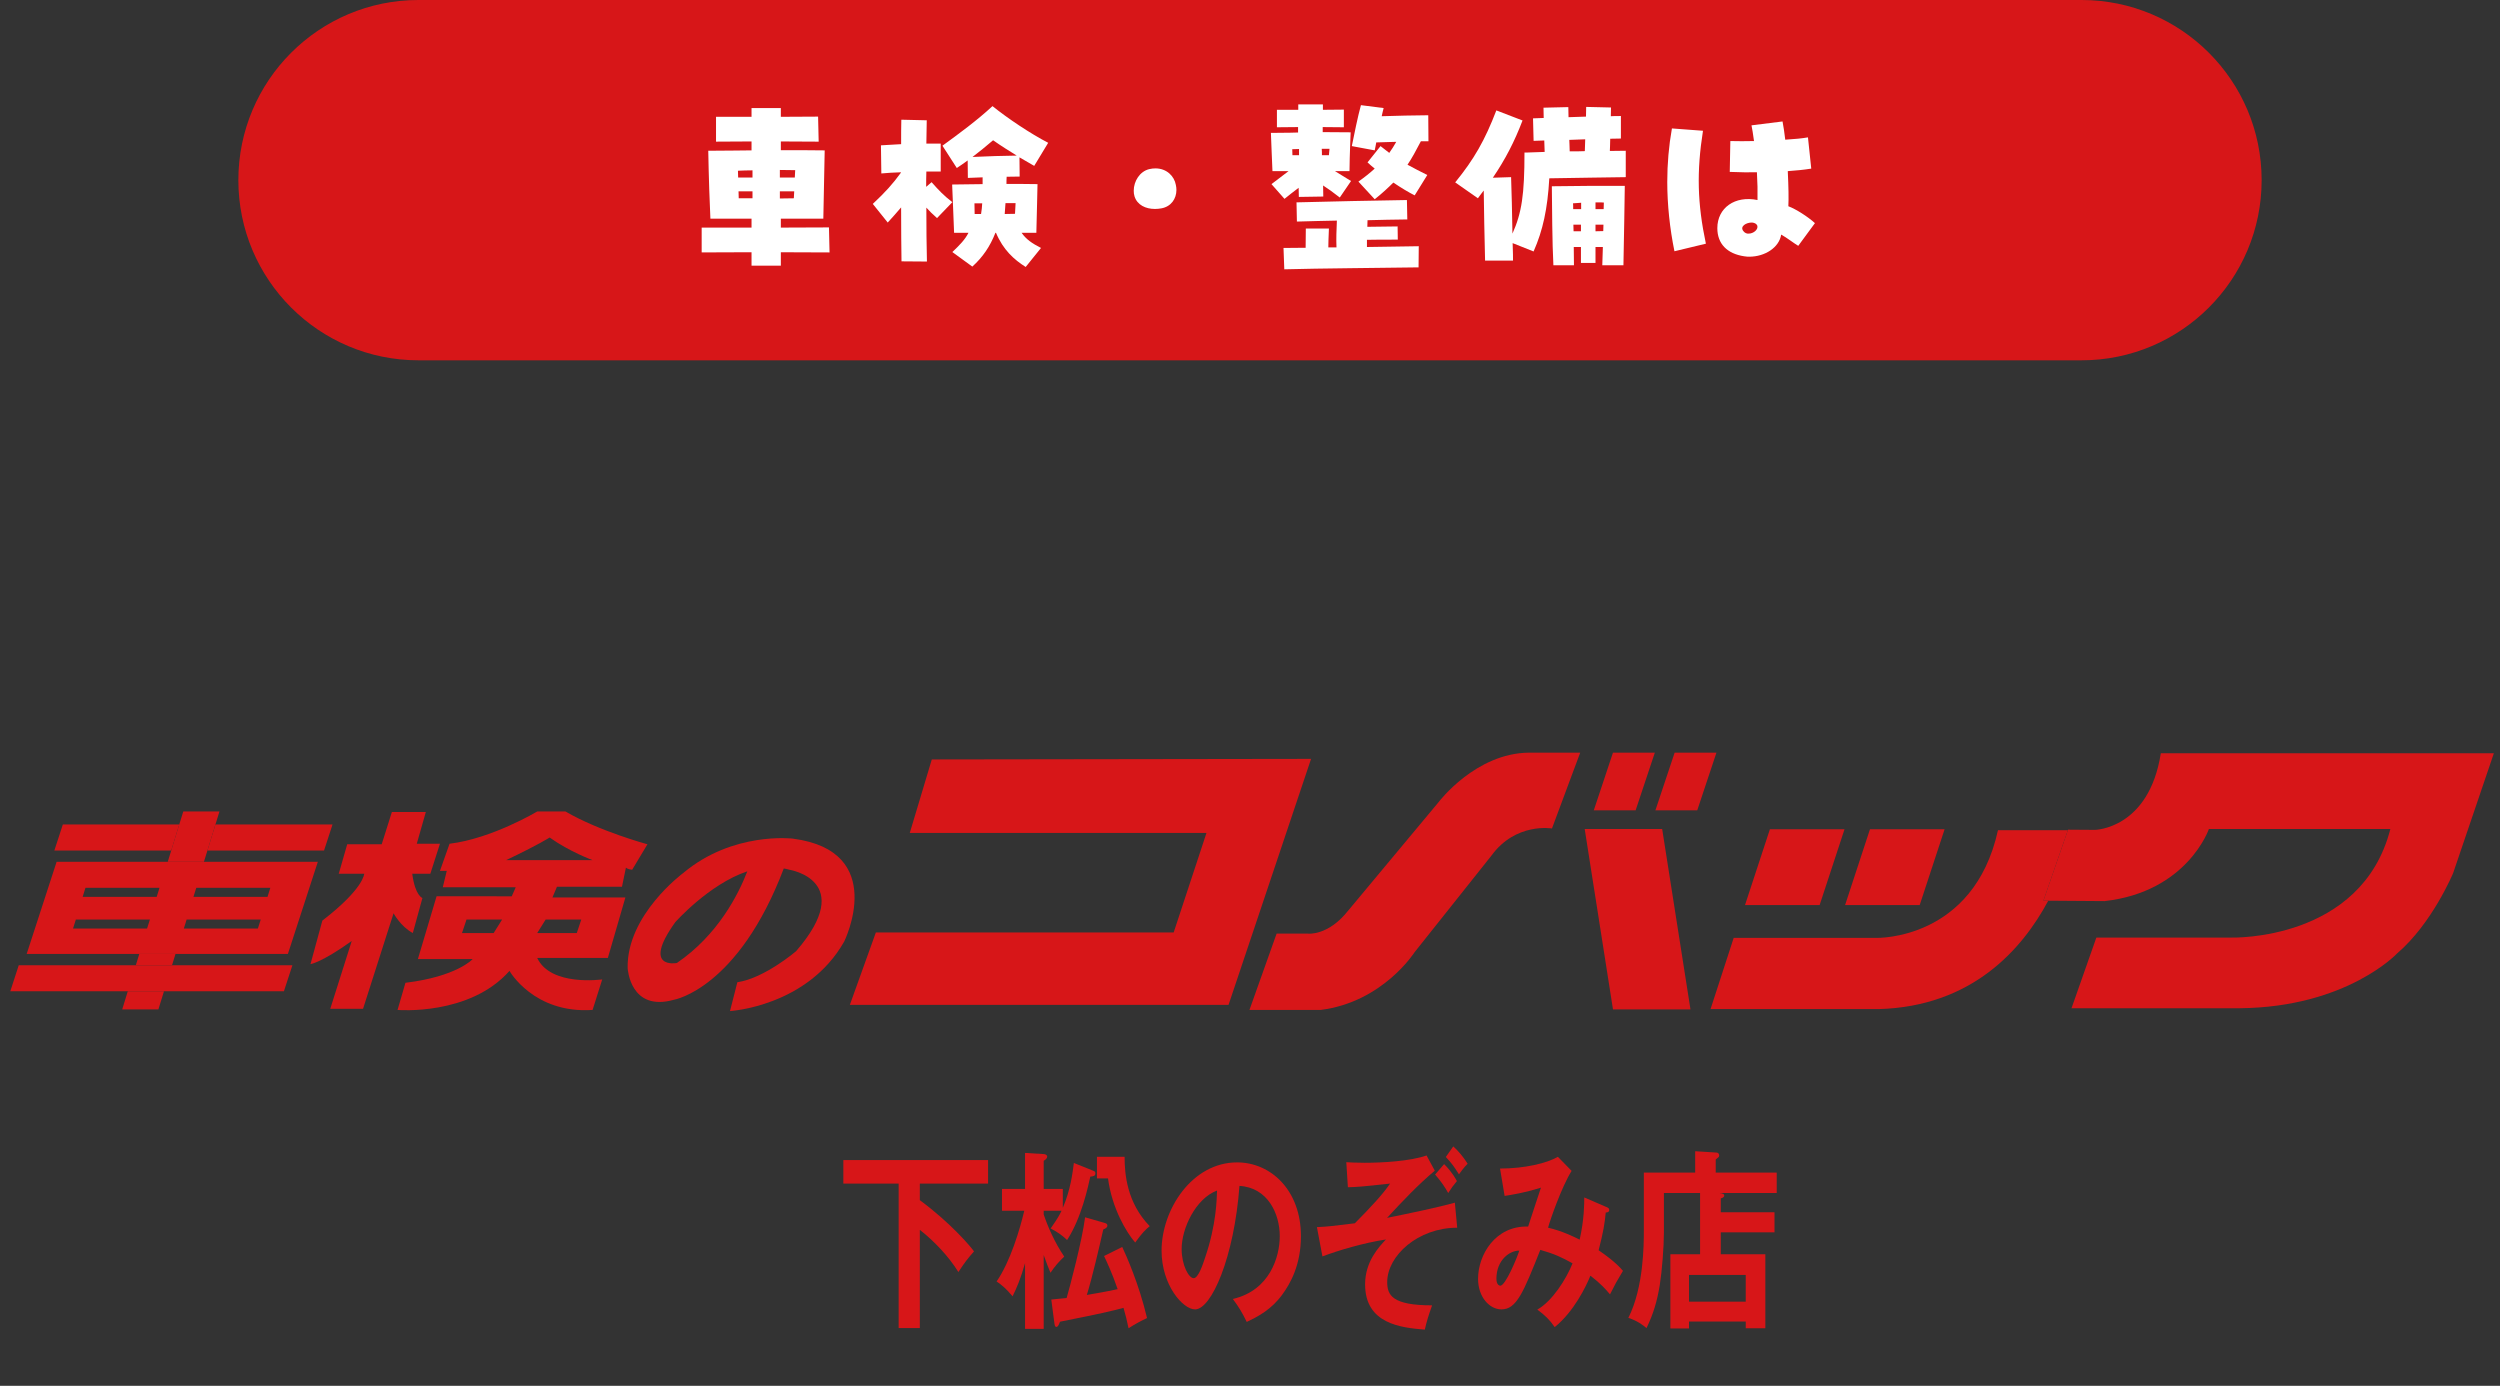 <?xml version="1.0" encoding="utf-8"?>
<!-- Generator: Adobe Illustrator 15.1.0, SVG Export Plug-In  -->
<!DOCTYPE svg PUBLIC "-//W3C//DTD SVG 1.1//EN" "http://www.w3.org/Graphics/SVG/1.1/DTD/svg11.dtd">
<svg version="1.1"
	 xmlns="http://www.w3.org/2000/svg" xmlns:xlink="http://www.w3.org/1999/xlink" xmlns:a="http://ns.adobe.com/AdobeSVGViewerExtensions/3.0/"
	 x="0px" y="0px" width="451px" height="250px" viewBox="-0.875 0 451 250"
	 overflow="visible" enable-background="new -0.875 0 451 250" xml:space="preserve">
<rect x="-0.875" y="0" width="451" height="250" fill="#333333" stroke="none"/>
<defs>
</defs>
<rect fill="none" width="450" height="250"/>
<path fill="#D71618" d="M165.061,216.508c5.5,4.066,9.092,8.272,9.776,9.244c-1.226,1.391-1.567,1.842-2.821,3.72
	c-1.768-2.85-4.391-5.596-6.955-7.611v17.726h-3.82v-26.067h-9.976v-4.24h26.109v4.24h-12.313V216.508z"/>
<path fill="#D71618" d="M187.408,239.725h-3.363v-11.852c-0.798,2.815-1.482,4.413-2.25,5.979c-1.197-1.426-1.968-2.052-2.881-2.677
	c2.509-3.65,4.219-9.489,4.988-12.756h-4.018v-3.929h4.16v-6.498l3.42,0.207c0.286,0.036,0.57,0.175,0.57,0.452
	c0,0.312-0.256,0.521-0.627,0.765v5.074h3.45v3.407c1.396-3.268,1.738-6.151,1.994-8.099l3.364,1.355
	c0.427,0.174,0.513,0.209,0.513,0.521c0,0.486-0.341,0.522-0.913,0.59c-0.398,1.809-1.596,7.475-4.189,11.438
	c-0.912-0.871-1.596-1.356-2.965-2.088c1.34-1.911,1.598-2.432,1.967-3.196h-3.221v0.659c0.713,2.155,1.967,5.041,3.705,7.613
	c-0.996,0.938-1.738,1.807-2.479,2.92c-0.37-0.87-0.713-1.738-1.226-3.198V239.725z M198.496,220.644
	c0.258,0.069,0.398,0.243,0.398,0.417c0,0.382-0.283,0.555-0.739,0.73c-0.685,3.057-1.995,8.688-2.964,11.817
	c1.025-0.175,3.533-0.592,5.557-1.044c-1.025-2.989-2.023-5.074-2.451-5.979l3.278-1.633c0.685,1.494,2.964,6.465,4.476,12.825
	c-0.913,0.416-2.168,1.077-3.336,1.842c-0.284-1.39-0.57-2.537-0.911-3.684c-2.053,0.556-4.447,1.112-10.945,2.397
	c-0.114,0.035-0.314,0.07-0.513,0.105c-0.229,0.625-0.372,0.938-0.685,0.938c-0.086,0-0.257-0.104-0.314-0.591l-0.569-4.344
	c0.426-0.036,2.25-0.245,2.766-0.278c0.541-1.842,2.792-10.324,3.334-14.563L198.496,220.644z M202.002,208.688
	c0,3.059,0.4,8.271,4.533,12.512c-0.771,0.625-1.397,1.251-2.623,2.953c-1.566-1.806-4.189-6.151-4.902-11.572h-1.994v-3.893
	H202.002z"/>
<path fill="#D71618" d="M221.529,234.337c6.727-1.563,8.465-7.681,8.465-11.331c0-4.031-2.137-8.759-7.268-9.071
	c-0.969,12.965-5.074,22.28-8.01,22.28c-2.195,0-6.043-4.379-6.043-10.603c0-7.402,5.501-15.917,13.625-15.917
	c6.071,0,11.516,5.004,11.516,13.311c0,5.18-1.91,8.551-3.364,10.533c-1.937,2.676-4.303,3.927-6.413,4.935
	C223.182,236.734,222.641,235.832,221.529,234.337z M212.293,225.3c0,2.955,1.283,5.283,2.168,5.283c0.825,0,1.624-2.363,2.08-3.754
	c2.023-5.942,2.081-10.461,2.139-12.06C214.803,216.229,212.293,221.615,212.293,225.3z"/>
<path fill="#D71618" d="M262.006,221.479c-7.098,0-12.627,5.074-12.627,9.8c0,2.364,0.885,4.206,8.096,4.206
	c-0.713,2.016-0.999,2.989-1.312,4.379c-4.246-0.347-10.773-1.008-10.773-8.167c0-4.103,2.48-6.743,3.763-8.099
	c-4.048,0.625-8.522,1.947-11.46,3.059l-0.996-5.283c2.109-0.104,2.594-0.174,6.841-0.695c2.764-2.78,5.044-5.214,6.354-7.159
	c-5.072,0.556-6.07,0.625-7.609,0.659l-0.285-4.519c0.741,0.036,1.625,0.105,3.307,0.105c3.164,0,8.237-0.279,11.173-1.32
	l1.483,2.744c-3.051,2.573-5.844,5.526-8.609,8.516c4.078-0.833,9.008-1.843,12.229-2.745L262.006,221.479z M259.64,210.008
	c0.4,0.382,1.483,1.493,2.31,3.059c-0.74,0.904-0.941,1.181-1.568,2.154c-0.627-1.112-1.197-1.981-2.365-3.337L259.64,210.008z
	 M261.294,206.81c0.997,0.903,1.796,1.878,2.593,3.128c-0.656,0.625-1.424,1.703-1.566,1.912c-0.885-1.391-1.255-1.945-2.366-3.129
	L261.294,206.81z"/>
<path fill="#D71618" d="M289.029,217.794c0.2,0.104,0.398,0.173,0.398,0.485c0,0.417-0.398,0.453-0.627,0.453
	c-0.172,1.876-0.428,3.511-1.283,6.812c1.197,0.832,3.078,2.154,4.391,3.718c-1.227,2.052-1.341,2.261-2.338,4.24
	c-0.741-0.868-1.596-1.876-3.533-3.372c-0.799,1.982-2.993,6.5-6.443,9.28c-0.997-1.424-1.71-2.085-3.135-3.162
	c2.68-1.494,5.217-5.491,6.355-8.343c-1.995-1.111-3.277-1.702-5.813-2.432c-3.05,7.646-4.275,10.74-7.013,10.74
	c-2.108,0-4.219-2.154-4.219-5.526c0-4.275,3.078-9.593,9.035-9.419c0.372-1.113,1.968-6.049,2.309-7.022
	c-2.936,0.94-5.443,1.322-6.555,1.496l-0.826-4.937c4.475,0,8.494-0.973,10.432-2.119l2.479,2.537
	c-1.796,2.884-3.876,8.861-4.247,10.254c2.48,0.555,4.732,1.666,5.701,2.154c0.828-3.684,0.828-6.466,0.828-7.613L289.029,217.794z
	 M269.077,230.688c0,1.215,0.655,1.251,0.711,1.251c0.913,0,2.966-4.901,3.421-6.327
	C271.471,225.578,269.077,227.317,269.077,230.688z"/>
<path fill="#D71618" d="M319.244,218.696v3.614h-9.691v3.963h8.039v13.347h-3.534v-1.216h-10.234v1.252h-3.362v-13.383h5.357
	v-11.053h-6.526v7.16c0,2.537-0.343,6.916-0.741,9.419c-0.484,2.955-1.168,5.249-2.395,7.786c-0.713-0.591-1.682-1.321-3.278-1.842
	c2.794-5.492,2.794-13.383,2.794-15.676v-10.531h9.265v-3.857l3.847,0.242c0.229,0,0.484,0.174,0.484,0.522
	c0,0.138-0.056,0.276-0.17,0.347c-0.172,0.139-0.314,0.278-0.457,0.382v2.364h11.002v3.684h-10.289
	c0.598,0.07,0.826,0.209,0.826,0.452c0,0.209-0.143,0.383-0.627,0.522v2.501H319.244z M303.823,234.825h10.234v-4.831h-10.234
	V234.825z"/>
<polygon fill="#D71618" points="10.461,148.737 8.929,153.433 30.015,153.433 31.463,148.737 "/>
<polygon fill="#D71618" points="57.583,153.433 59.112,148.737 37.991,148.737 36.545,153.433 "/>
<polygon fill="#D71618" points="36.545,153.433 37.991,148.737 38.714,146.391 32.188,146.391 31.463,148.737 30.015,153.433 
	29.386,155.472 35.913,155.472 "/>
<polygon fill="#D71618" points="30.785,172.094 24.254,172.094 23.624,174.138 30.155,174.138 "/>
<polygon fill="#D71618" points="21.172,182.092 27.7,182.092 28.707,178.83 22.177,178.83 "/>
<polygon fill="#D71618" points="23.624,174.138 2.504,174.138 0.981,178.83 22.177,178.83 28.707,178.83 50.342,178.83 
	51.872,174.138 30.155,174.138 "/>
<path fill="#D71618" d="M51.059,172.094l5.402-16.622H35.913h-6.527H9.337l-5.401,16.622h20.318h6.531H51.059z M45.649,167.505
	H32.29l0.506-1.626h13.368L45.649,167.505z M47.384,161.793H34.021l0.513-1.634h13.36L47.384,161.793z M14.543,160.159H27.9
	l-0.506,1.634H14.034L14.543,160.159z M12.809,165.879H26.17l-0.513,1.626H12.299L12.809,165.879z"/>
<path fill="#D71618" d="M73.597,168.321l1.732-6.32c0,0-1.326-0.411-1.835-4.381h3.267l1.73-5.41H74.31l1.634-5.721H69.82
	l-1.834,5.817h-6.224l-1.526,5.313h4.588c0,0,0,2.646-7.548,8.459l-2.14,7.855c0,0,2.04-0.305,7.443-4.185l-3.875,12.238h5.914
	l5.508-17.235C70.127,164.753,71.352,167.099,73.597,168.321z"/>
<path fill="#D71618" d="M115.922,152.307c0,0-8.667-2.344-14.785-5.916h-5.101c0,0-8.16,4.896-15.811,5.819l-1.733,4.896h1.229
	l-0.718,2.952h13.159l-0.716,1.634H77.882l-3.37,11.322h9.892c0,0-2.852,3.161-12.137,4.281l-1.425,4.896
	c0,0,12.954,1.123,20.195-7.039c0,0,4.383,7.756,14.992,7.039l1.736-5.505c0,0-9.283,1.329-11.73-3.873h12.746l3.165-10.912h-13.16
	l0.817-1.938h11.728l0.716-3.473c0,0,0.105,0.308,1.125,0.409L115.922,152.307z M88.182,168.321H82.47l0.816-2.442h6.424
	L88.182,168.321z M103.989,165.879l-0.814,2.442h-7.139l1.527-2.442H103.989z M90.424,155.17c5.816-2.76,7.856-4.084,7.856-4.084
	c3.565,2.55,7.75,4.084,7.75,4.084H90.424z"/>
<path fill="#D71618" d="M142.136,151.287c0,0-10.81-1.324-19.786,6.229c0,0-10.198,7.538-9.997,17.131c0,0,0.407,7.954,8.364,5.707
	c0,0,11.571-1.975,19.803-23.685c0.334,0.071,0.671,0.121,1.004,0.23c0,0,12.242,1.935,1.223,14.688c0,0-5.711,4.896-10.605,5.608
	l-1.324,5.202c0,0,13.969-0.814,20.602-12.548C151.419,169.851,159.475,153.536,142.136,151.287z M121.227,173.727
	c0,0-6.425,1.225-0.304-7.34c0,0,6.046-6.856,13.018-9.202C132.336,161.35,128.643,168.668,121.227,173.727z"/>
<polygon fill="#D71618" points="167.222,137.004 163.249,150.265 216.773,150.265 210.854,168.218 157.13,168.218 152.438,181.275 
	220.754,181.275 235.643,136.902 "/>
<path fill="#D71618" d="M258.693,144.651l-16.418,19.695c-3.571,4.489-7.143,4.081-7.143,4.081h-5.707l-4.9,13.764h12.853
	c11.218-1.421,16.931-10.405,16.931-10.405l13.874-17.438c4.381-6.021,10.915-4.891,10.915-4.891l5.098-13.678h-9.283
	C265.326,135.888,258.693,144.651,258.693,144.651z"/>
<polygon fill="#D71618" points="297.656,135.78 290.107,135.78 286.641,146.186 294.189,146.186 "/>
<polygon fill="#D71618" points="301.23,135.78 297.758,146.186 305.307,146.186 308.771,135.78 "/>
<polygon fill="#D71618" points="285.007,149.557 290.107,182.092 304.084,182.092 298.98,149.557 "/>
<polygon fill="#D71618" points="331.875,149.604 318.414,149.604 313.924,163.272 327.387,163.272 "/>
<polygon fill="#D71618" points="349.929,149.604 336.465,149.604 331.979,163.272 345.439,163.272 "/>
<path fill="#D71618" d="M372.168,149.763h-12.607c-4.38,19.891-21.873,19.43-21.873,19.43h-25.806l-4.175,12.845h30.389
	c16.748-0.484,25.814-10.726,30.536-19.552l-0.874-0.002L372.168,149.763z"/>
<path fill="#D71618" d="M388.938,135.888c-2.141,13.669-11.88,13.822-11.88,13.822l-4.86-0.034l-0.03,0.087l-4.41,12.721
	l0.874,0.002l10.159,0.074c14.943-1.678,18.819-13.003,18.819-13.003h32.737c-5.201,20.294-28.658,19.582-28.658,19.582h-24.379
	l-4.484,12.748h30.395c19.275-0.2,28.351-9.893,28.351-9.893c6.331-5.41,10.097-14.478,10.097-14.478l7.352-21.629H388.938z"/>
<path fill="#D71618" d="M407.125,32.5c0,17.949-14.551,32.5-32.5,32.5h-300c-17.949,0-32.5-14.551-32.5-32.5l0,0
	c0-17.949,14.551-32.5,32.5-32.5h300C392.574,0,407.125,14.551,407.125,32.5L407.125,32.5z"/>
<path fill="#FFFFFF" d="M134.702,45.503c-3.641,0-7.036,0.034-8.996,0.034v-4.48h8.996v-1.609h-7.421
	c-0.105-1.891-0.315-7.946-0.385-12.252c3.326,0,6.406-0.069,7.806-0.069v-1.61c-2.416,0-4.69,0.035-6.406,0.035v-4.48h6.406v-1.575
	h5.286v1.575c2.521,0,4.9-0.035,6.721-0.035l0.104,4.516c-1.505,0-4.025-0.035-6.825-0.035v1.575c3.045,0,5.88,0,7.911,0.035
	c-0.035,2.485-0.176,8.995-0.246,12.321h-7.665v1.609c3.535,0,6.755-0.034,8.681-0.034l0.105,4.515
	c-1.541,0-4.971-0.034-8.786-0.034v2.415h-5.286V45.503z M134.876,32.026v-1.295c-0.91,0-1.785,0.034-2.625,0.069
	c0,0.386,0.035,0.806,0.035,1.226H134.876z M134.876,35.771v-1.26h-2.52c0,0.42,0.035,0.84,0.035,1.26H134.876z M142.508,32.026
	c0.035-0.455,0.035-0.91,0.069-1.33c-0.875,0-1.82-0.035-2.765-0.035v1.365H142.508z M142.332,35.771
	c0.035-0.42,0.035-0.84,0.07-1.26h-2.59v1.295C140.652,35.807,141.527,35.771,142.332,35.771z"/>
<path fill="#FFFFFF" d="M161.756,47.147c-0.035-2.275-0.07-5.846-0.07-9.73c-0.805,0.944-1.609,1.854-2.415,2.73l-2.695-3.361
	c2.275-2.135,3.605-3.604,5.075-5.635v-0.07c-1.26,0.035-2.449,0.105-3.535,0.21l-0.07-5.075c1.016-0.07,2.275-0.141,3.641-0.21
	c0-1.646,0-3.15,0.035-4.411l4.586,0.105c-0.035,1.33-0.035,2.766-0.07,4.2h2.59v5.041h-2.59c-0.035,0.944-0.035,1.854-0.035,2.765
	l0.98-0.84c1.33,1.505,2.24,2.45,3.745,3.605l-2.765,2.87c-0.841-0.735-1.4-1.295-1.926-1.89c0,3.604,0.035,7,0.105,9.73
	L161.756,47.147z M178.803,42.002h-0.105c-0.98,2.485-2.275,4.376-4.165,6.091l-3.605-2.625c1.365-1.295,2.31-2.275,2.905-3.466
	h-2.59c-0.176-4.2-0.281-7.456-0.351-8.716c3.115-0.035,3.851-0.035,5.495-0.07v-1.225l-2.66,0.104l-0.035-3.149
	c-0.664,0.489-1.33,0.944-1.959,1.364l-2.591-4.025c2.94-2.135,6.23-4.55,9.03-7.141c2.73,2.205,6.861,4.971,10.047,6.616
	l-2.521,4.165c-0.875-0.49-1.785-1.015-2.66-1.54l0.034,3.466c-0.699,0-1.504,0.034-2.345,0.034
	c-0.034,0.42-0.034,0.875-0.034,1.296c1.994,0,3.885,0,5.6,0.034c-0.07,1.891-0.07,4.551-0.209,8.786h-2.661
	c0.806,1.155,1.855,1.891,3.501,2.73l-2.766,3.431C182.058,46.833,180.098,45.082,178.803,42.002z M182.548,28.07
	c-1.365-0.84-2.765-1.715-4.271-2.765c-1.26,1.085-2.52,2.1-3.711,3.01C177.367,28.176,180.098,28.105,182.548,28.07z
	 M176.107,38.606c0.105-0.63,0.175-1.26,0.21-1.925h-1.4c0,0.595,0.035,1.226,0.035,1.925H176.107z M182.232,38.572l0.105-1.926
	h-1.82c-0.035,0.665-0.105,1.33-0.141,1.96C180.973,38.606,181.604,38.572,182.232,38.572z"/>
<path fill="#FFFFFF" d="M211.247,33.356c0.07,0.314,0.104,0.595,0.104,0.91c0,1.575-0.944,3.01-2.729,3.325
	c-0.386,0.07-0.771,0.104-1.155,0.104c-1.645,0-3.186-0.699-3.676-2.274c-0.104-0.315-0.14-0.665-0.14-1.016
	c0-1.715,1.085-3.465,2.765-3.886c0.421-0.104,0.806-0.14,1.156-0.14C209.602,30.381,210.967,31.781,211.247,33.356z"/>
<path fill="#FFFFFF" d="M228.5,33.216c1.26-0.979,2.101-1.609,3.08-2.345h-2.904c-0.07-2.136-0.211-4.516-0.28-6.896l3.5-0.035
	c0.455,0,0.945-0.035,1.4-0.035v-0.98c-1.261,0-2.556,0.035-3.815,0.035v-3.15h3.851V18.83h4.445v0.979
	c1.261,0,2.521-0.035,3.78-0.035v3.186c-1.189,0-2.485-0.035-3.815-0.035v0.91c1.751,0,3.431,0.035,5.04,0.035
	c-0.034,1.295-0.174,3.745-0.209,7.001h-2.625c0.84,0.525,1.68,1.015,2.904,1.785l-2.029,2.976c-1.261-0.98-2.136-1.61-3.011-2.171
	c0,0.735,0.034,1.4,0.034,1.995l-4.41,0.07c0-0.525-0.035-1.085-0.035-1.646c-0.91,0.665-1.715,1.331-2.555,1.996L228.5,33.216z
	 M230.67,44.732c1.226,0,2.591-0.035,3.991-0.035c0-0.875,0.034-1.89,0.034-3.465h4.166c-0.07,1.68-0.105,2.66-0.105,3.396h1.471
	c-0.07-1.471,0-3.15,0.07-4.831c-2.275,0.035-4.621,0.105-7.211,0.175l-0.07-3.465c7.456-0.21,12.707-0.28,19.918-0.42l0.069,3.5
	c-2.556,0.035-4.866,0.07-7.176,0.14c0,0.386-0.035,0.806-0.035,1.19c1.575-0.035,2.87-0.035,5.461-0.07l0.034,2.381
	c-2.555,0-3.955,0-5.564,0.035v1.295c3.535-0.07,6.86-0.105,9.346-0.141l-0.035,3.815c-6.791,0.105-17.957,0.176-24.223,0.351
	L230.67,44.732z M233.471,28.001v-1.12c-0.42,0-0.84,0.035-1.225,0.035c0,0.35,0.035,0.734,0.035,1.085H233.471z M238.861,28.001
	c0.035-0.525,0.07-0.841,0.105-1.155h-1.4c0.035,0.385,0.035,0.77,0.035,1.155H238.861z M244.182,32.761
	c1.086-0.77,2.065-1.54,2.941-2.345c-0.455-0.385-0.91-0.735-1.296-1.12l2.345-2.94c0.561,0.455,1.051,0.84,1.576,1.226
	c0.455-0.631,0.875-1.296,1.26-1.996l-3.605,0.105c-0.105,0.525-0.175,1.016-0.279,1.436l-4.131-0.771
	c0.385-1.89,1.085-5.391,1.645-7.386l4.096,0.525c-0.105,0.42-0.245,0.944-0.35,1.47c2.8-0.104,5.74-0.14,8.4-0.175l0.035,4.69
	h-1.365c-0.875,1.68-1.609,3.045-2.415,4.235c1.12,0.63,2.274,1.19,3.57,1.855l-2.275,3.675c-1.05-0.524-2.45-1.365-3.851-2.31
	c-0.945,0.944-1.995,1.925-3.359,3.01L244.182,32.761z"/>
<path fill="#FFFFFF" d="M266.791,34.371c-0.525,0.665-0.771,1.016-1.051,1.4l-4.096-2.87c3.396-4.166,5.355-7.596,7.422-12.986
	l4.725,1.82c-1.47,3.85-3.08,6.966-5.355,10.326l3.291-0.105c0.07,1.61,0.209,7.351,0.244,10.187
	c1.681-3.746,2.171-7.036,2.171-14.632h0.595c0.945-0.035,1.961-0.07,3.045-0.105c-0.034-0.665-0.034-1.365-0.069-2.064
	c-0.63,0.034-1.296,0.034-1.925,0.069l-0.105-4.061c0.63-0.034,1.295-0.034,1.926-0.069c0-0.735-0.035-1.4-0.035-1.855l4.48-0.105
	c0,0.421,0.035,1.051,0.035,1.82c1.049-0.035,2.1-0.069,3.15-0.104c0-0.7,0.034-1.33,0.034-1.75l4.48,0.104
	c0,0.42-0.034,0.945-0.034,1.575c0.455-0.035,0.91-0.035,1.819-0.035v4.061c-0.63,0-1.26,0.035-1.925,0.035
	c0,0.98-0.07,1.925-0.07,2.205c1.016,0,1.961-0.035,2.871-0.035v4.761c-3.501,0.07-8.892,0.105-13.792,0.21
	c-0.315,5.53-1.155,9.381-2.835,13.196l-3.781-1.505c0.07,1.925,0.07,2.485,0.07,3.15h-5.041
	C266.931,43.122,266.826,37.382,266.791,34.371z M279.077,33.602c5.32-0.07,9.346-0.105,13.161-0.07
	c-0.035,2.275-0.141,9.731-0.245,14.316h-3.815c0.035-1.05,0.07-2.065,0.105-3.29h-1.33c0,0.945,0,1.89,0,2.87h-2.625
	c0-0.805,0-1.785,0-2.87h-1.296c0,1.155,0.035,2.275,0.035,3.29h-3.71C279.146,43.928,279.111,37.066,279.077,33.602z
	 M282.297,27.301c1.365,0,2.066,0,2.73-0.035c0.035-0.805,0.07-1.785,0.07-2.135c-0.945,0.034-1.891,0.069-2.87,0.104
	C282.228,25.516,282.297,26.601,282.297,27.301z M284.363,37.731c0-0.385,0-0.77,0-1.155c-0.455,0.035-0.945,0.07-1.471,0.105
	c0.035,0.21,0.035,0.35,0.035,1.05H284.363z M282.998,41.722c0.489,0,0.91,0,1.33,0c0-0.385,0-0.805,0-1.189h-1.365
	C282.963,40.917,282.998,41.337,282.998,41.722z M288.423,37.731c0-0.42,0.035-0.84,0.035-1.189
	c-0.315-0.035-0.56-0.035-1.505-0.035c0,0.42,0,0.805,0,1.225H288.423z M286.953,41.722c0.42,0,0.875-0.034,1.4-0.034
	c0-0.386,0.035-0.771,0.035-1.155h-1.436C286.953,40.917,286.953,41.302,286.953,41.722z"/>
<path fill="#FFFFFF" d="M299.9,32.831c0-3.29,0.28-6.511,0.84-9.661l5.602,0.42c-1.156,7.386-1.016,13.092,0.524,20.372
	l-5.671,1.365C300.355,41.232,299.9,36.892,299.9,32.831z M313.797,46.237c-3.115-0.455-4.865-2.275-4.865-5.075
	c0-3.676,3.186-5.916,7.246-5.075c0.035-1.471,0-3.256-0.105-5.006c-1.4,0.035-3.01,0-4.9-0.07l0.105-5.565
	c1.295,0.035,2.765,0.035,4.27,0c-0.175-1.295-0.314-2.17-0.455-2.835l5.602-0.7c0.174,0.91,0.35,2.065,0.489,3.29
	c1.751-0.104,3.115-0.245,4.096-0.42l0.595,5.636c-1.295,0.21-2.695,0.35-4.235,0.455c0.14,2.94,0.175,4.9,0.104,6.336
	c1.33,0.489,3.536,1.89,4.796,3.045l-3.011,4.096c-0.77-0.455-2.064-1.471-3.08-2.03c-0.35,2.311-2.904,3.99-5.775,3.99
	C314.428,46.308,314.287,46.308,313.797,46.237z M314.602,42.143c0.84,0,1.75-0.735,1.541-1.436c-0.141-0.35-0.525-0.525-0.945-0.56
	c-1.016-0.035-2.311,0.699-1.541,1.574C313.902,42.037,314.252,42.177,314.602,42.143z"/>
</svg>
